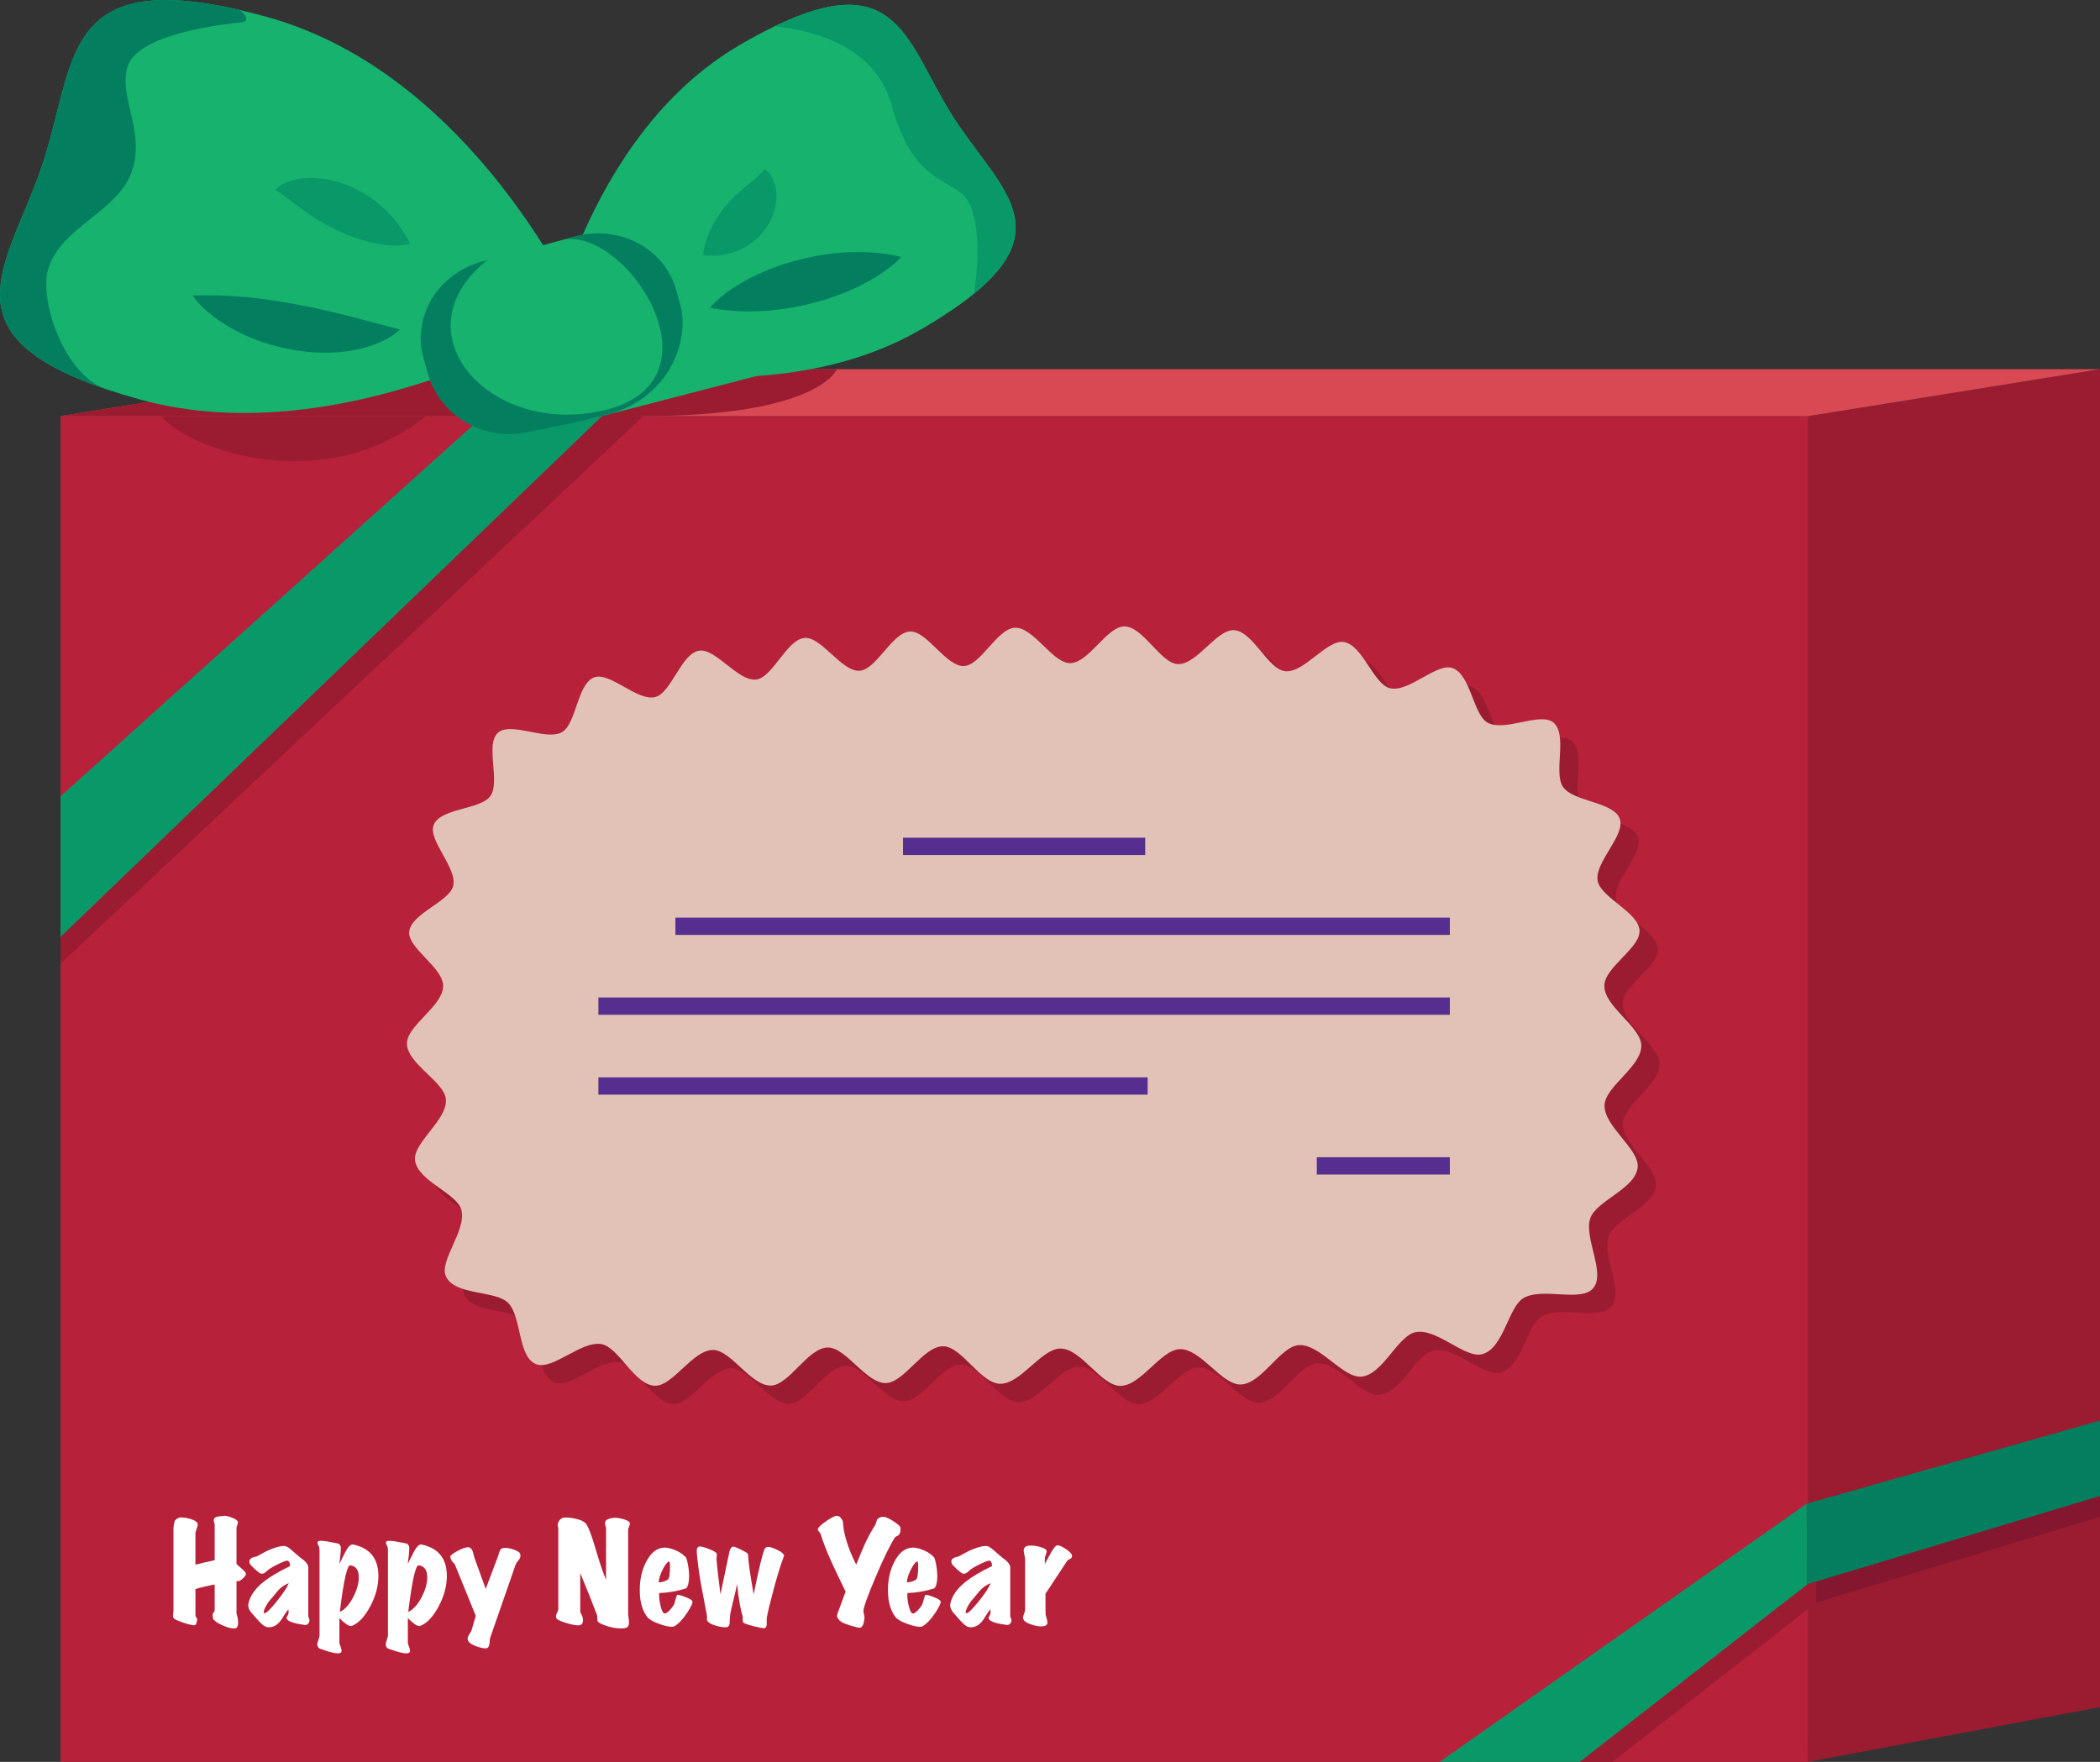 <?xml version="1.0" encoding="UTF-8"?><svg id="Layer_2" xmlns="http://www.w3.org/2000/svg" width="2295.138" height="1925.932" viewBox="0 0 2295.138 1925.932"><rect x="0" y="0" width="2295.138" height="1925.932" fill="#333333" stroke="none"/><defs><style>.cls-1{fill:#d84953;}.cls-1,.cls-2,.cls-3,.cls-4,.cls-5,.cls-6,.cls-7,.cls-8,.cls-9{stroke-width:0px;}.cls-2{fill:#9b1c31;}.cls-3{fill:#b8213a;}.cls-4{fill:#16b26e;}.cls-5{fill:#e2c2b7;}.cls-6{fill:#037f5f;}.cls-7{fill:#84172f;}.cls-8{fill:#fff;}.cls-10{fill:none;stroke:#552e8f;stroke-miterlimit:10;stroke-width:18.907px;}.cls-9{fill:#099969;}</style></defs><g id="Layer_1-2"><polygon class="cls-2" points="2295.138 403.562 2295.138 1866.053 1975.898 1925.932 1975.118 1759.772 1974.898 1712.182 1974.708 1670.702 1974.578 1643.752 1969.018 456.052 1975.898 454.942 1976.448 454.852 2132.078 429.802 2192.048 420.152 2295.138 403.562"/><rect class="cls-3" x="66.138" y="454.852" width="1909.76" height="1471.08"/><polygon class="cls-1" points="2295.138 403.562 1976.448 454.852 66.138 454.852 384.828 403.562 2295.138 403.562"/><path class="cls-2" d="m1762.218,1925.932c53.71-41.92,175.95-137.45,212.9-166.16.27-.2.53-.4.78-.6,4.51-3.5,7.64-5.92,9.09-7.03l-.09-19.96-.32-68.43-8.68,6.11-1.19.84-362.86,255.23h150.37Z"/><polygon class="cls-2" points="703.17 454.852 66.138 1053.592 66.138 900.472 573.24 454.852 703.17 454.852"/><path class="cls-7" d="m2295.138,1575.702v82.52l-309.24,93.24c-.04.02-.34.25-.91.68l-.09-19.96-.32-68.43c1.09-.46,256.45-72.67,310.56-88.05Z"/><path class="cls-2" d="m914.658,403.562s-18.853,51.29-211.488,51.29c-31.482,1.591-129.93,0-129.93,0l164.608-51.29h176.81Z"/><path class="cls-2" d="m603.168,425.142c-9.99,12.89-22.38,22.51-36.19,29.71H66.138l318.69-51.29h200.08l18.26,21.58Z"/><path class="cls-7" d="m275.288,421.192l-78.45,12.62,13.8-15.26s27.33.85,64.65,2.64Z"/><path class="cls-2" d="m467.328,454.852c-.82.24-1.851.13-2.58.71-113.978,90.687-262.62,32.83-287.56,0l.64-.71h289.5Z"/><path class="cls-9" d="m1974.988,1732.142c-16.36,12.48-247.42,193.13-248.45,193.79h-153.12l401.16-282.18.32,68.43.09,19.96Z"/><polygon class="cls-9" points="657.998 454.852 66.138 1024.122 66.138 870.543 528.068 454.852 657.998 454.852"/><path class="cls-6" d="m2295.138,1552.842v82.37l-319.24,96.25c-.04.02-.34.25-.91.68l-.09-19.96-.32-68.43c1.22-.51,319.21-90.42,320.56-90.91Z"/><polygon class="cls-4" points="855.608 403.562 657.998 454.852 528.068 454.852 678.798 403.562 855.608 403.562"/><path class="cls-4" d="m634.013,341.321s-253.647,158.188-480.943,95.391c-13.054-3.607-25.081-7.267-36.157-10.989-.573-.181-1.148-.371-1.717-.58C-64.429,364.179,10.555,287.523,46.565,179.014,83.123,68.82,66.269-34.388,262.125,10.943l.001.009c9.395,2.173,19.29,4.694,29.704,7.567,227.306,62.795,342.183,322.802,342.183,322.802Z"/><path class="cls-4" d="m1064.548,321.021c-14.854,12.128-33.885,25.047-57.864,38.989-172.392,100.249-411.046,25.96-411.046,25.96,0,0,40.862-236.807,213.255-337.056,13.634-7.931,26.234-14.655,37.885-20.274,135.654-65.399,144.122,19.147,194.412,98.25,47.022,73.96,115.277,119.056,23.359,194.129Z"/><path class="cls-9" d="m1064.548,321.021c6.548-43.193,6.176-96.913-15.818-111.424-28.229-18.612-53.996-23.347-74.495-95.36-17.644-61.993-80.703-80.286-127.457-85.596,135.654-65.399,144.122,19.147,194.412,98.25,47.022,73.96,115.277,119.056,23.359,194.129Z"/><path class="cls-6" d="m264.759,24.312c-31.877,3.253-116.532,14.634-125.709,49.74-9.003,34.434,20.261,70.172,4.769,114.088-15.482,43.914-78.795,60.452-91.501,107.329-9.199,33.939,18.029,113.85,62.878,129.674C-64.429,364.179,10.555,287.523,46.565,179.014,83.123,68.82,66.269-34.388,262.125,10.943l.001.009c14.075,11.858,2.632,13.36,2.632,13.36Z"/><path class="cls-9" d="m448.527,266.399c-2.013.832-4.182,1.176-6.24,1.474-2.072.246-4.102.411-6.104.458-3.965.121-7.848-.014-11.554-.327-7.44-.648-14.451-1.881-21.125-3.522-13.366-3.253-25.478-8.048-36.895-13.557-11.417-5.579-22.019-11.917-32.272-19.18-5.155-3.626-10.184-7.437-15.473-11.474-2.643-2.057-5.365-4.062-8.287-6.214-.74-.586-1.475-1.02-2.235-1.569l-2.349-1.623c-1.605-1.121-3.284-2.066-5.148-3.352,1.478-1.541,3.134-2.922,4.878-4.148,1.731-1.088,3.6-2.287,5.473-3.111,1.865-.887,3.849-1.7,5.78-2.341,1.931-.624,3.96-1.213,5.919-1.666,7.936-1.789,15.922-2.181,23.506-1.614,15.239,1.13,29.287,5.553,41.96,11.763,12.702,6.25,24.155,14.309,34.183,24.185,5.024,4.923,9.657,10.352,13.922,16.259,2.139,2.977,4.143,6.057,6.101,9.325,2.008,3.228,3.698,6.584,5.959,10.235Z"/><path class="cls-6" d="m437.227,360.221c-2.027,1.897-4.184,3.567-6.399,5.233-2.241,1.495-4.538,2.991-6.901,4.353-2.356,1.329-4.776,2.48-7.223,3.696-2.445,1.118-4.93,2.111-7.444,3.102-10.049,3.732-20.441,6.125-30.82,7.476-20.808,2.745-41.523,1.503-61.494-2.247-19.989-3.786-39.322-10.229-57.521-19.521-9.097-4.64-17.896-10.068-26.239-16.392-4.164-3.192-8.203-6.61-12.042-10.379-3.82-3.748-7.54-7.771-10.51-12.537,5.568-.134,10.739-.222,15.863-.201,5.101.019,10.139.055,15.079.234,9.898.336,19.561.955,29.061,1.895,19.008,1.83,37.417,4.761,55.584,8.217,9.081,1.738,18.093,3.628,27.081,5.665,8.989,2.009,17.942,4.131,26.948,6.425,9.014,2.254,18.069,4.695,27.4,7.167l29.577,7.813Z"/><path class="cls-9" d="m768.669,278.796c.109-3.728.798-7.027,1.566-10.145.755-3.138,1.716-6.004,2.679-8.778,1.99-5.49,4.245-10.373,6.642-14.802,4.779-8.882,10.06-16.043,15.479-22.33,5.463-6.299,11.09-11.477,17.504-16.716,3.205-2.658,6.698-5.353,10.542-8.65.998-.816,1.996-1.687,2.966-2.6,1.01-.91,2.082-1.876,3.132-2.898 1-1.026,2.204-2.109,3.305-3.269,1.144-1.16,2.278-2.392,3.676-3.726,1.449,1.172,2.633,2.447,3.828,3.793,1.109,1.346,2.073,2.764,2.968,4.242,1.769,2.949,3.061,6.121,3.983,9.378,1.815,6.523,2.067,13.378,1.14,19.852-.894,6.5-2.934,12.659-5.669,18.205-2.738,5.561-6.163,10.572-10.038,14.986-7.781,8.822-17.195,15.399-27.735,19.448-5.265,2.041-10.842,3.424-16.733,4.133-2.976.327-5.968.545-9.148.514-3.158-.001-6.395-.179-10.086-.635Z"/><path class="cls-6" d="m776.035,336.504c1.593-2.077,3.352-3.936,5.166-5.822,1.83-1.773,3.676-3.458,5.586-5.071,3.819-3.311,7.696-6.149,11.678-8.945,7.945-5.442,16.114-10.158,24.425-14.251,16.62-8.221,33.791-14.214,51.298-18.673,17.516-4.406,35.392-7.218,53.73-8.015,9.167-.413,18.458-.268,27.904.478,4.707.362,9.517.968,14.319,1.692,2.401.342,4.86.822,7.305,1.284,2.449.508,4.92.994,7.503,1.728-3.508,3.922-7.35,7.273-11.211,10.329-3.885,3.115-7.815,5.911-11.821,8.566-8.004,5.24-16.183,9.803-24.494,13.774-16.618,7.973-33.717,13.859-51.155,18.23-17.441,4.339-35.202,7.217-53.427,8.197-9.111.51-18.333.514-27.726-.017-9.44-.558-18.814-1.636-29.079-3.483Z"/><path class="cls-4" d="m689.84,435.092c-3.44,1.373-7.008,2.566-10.681,3.55l-91.236,24.508-10.603,2.848c-48.155,12.939-97.388-13.216-109.96-58.434l-4.592-16.497c-12.581-45.216,16.268-92.354,64.422-105.293l5.388-1.447,84.585-22.724,11.865-3.184c48.155-12.939,97.38,13.227,109.959,58.434l4.593,16.497c11.614,41.767-12.11,85.167-53.741,101.743Z"/><path class="cls-6" d="m743.581,333.349l-4.593-16.497c-12.579-45.208-61.805-71.373-109.959-58.434l-11.865,3.184c73.436-10.407,185.935,170.743,23.145,190.42-115.773,13.994-201.638-92.95-107.73-167.695l-5.388,1.447c-48.155,12.939-77.003,60.077-64.422,105.293l4.593,16.497c12.572,45.218,58.586,74.703,107.516,65.1,77.217-15.156,70.167-15.514,70.168-15.516,85.132-11.799,109.573-84.11,98.537-123.798Z"/><path class="cls-8" d="m268.774,1720.533c-.095,1.319-1.2,2.942-3.317,4.869-2.117,1.929-3.648,2.893-4.587,2.893-1.319,0-2.117.049-2.399.141v35.564c0-.282.47,1.46,1.411,5.222.847,6.02.142,9.548-2.117,10.585-.472.187-1.177.282-2.117.282-3.294,0-7.528-1.178-12.701-3.528-5.552-2.448-8.939-4.891-10.161-7.338-.095-.847-.236-2.117-.423-3.811-.19-.657.141-1.553.988-2.681.847-1.129,1.27-1.835,1.27-2.117v-28.508c-1.788.19-5.316.895-10.585,2.117-5.271,1.224-8.75,2.166-10.444,2.822v28.649c0,.659.304,1.436.917,2.329.611.895.963,1.576,1.058,2.046-.377,1.506-.705,2.964-.988,4.375-.282,1.034-.8,1.694-1.552,1.976-1.507.565-5.716-.306-12.631-2.611-6.915-2.304-10.563-4.163-10.938-5.574-.282-1.034-.377-2.163-.282-3.387.282-1.881.423-3.198.423-3.952v-90.323c0-1.504.423-4.093,1.27-7.762.187-.94,1.786-2.258,4.798-3.952.188-.093.706-.141,1.552-.141,3.48,0,7.149.564,11.008,1.694,4.986,1.506,7.621,3.482,7.903,5.928.092.847-.306,2.448-1.2,4.798-.895,2.353-1.341,3.952-1.341,4.798v34.436c6.397-1.599,13.407-3.246,21.028-4.939,0-26.061,0-39.185,0-39.375,0-.188-.211-.893-.635-2.117-.423-1.222-.542-2.21-.352-2.964.469-1.694,2.022-2.774,4.657-3.246,1.976-.282,3.952-.516,5.928-.705,2.068-.282,5.103.331,9.103,1.835,3.998,1.506,6.231,3.105,6.704,4.798.187.755,0,1.742-.565,2.964-.659,1.601-.988,2.917-.988,3.952v38.952c.47.564,2.681,2.589,6.633,6.069,2.54,2.258,3.762,3.905,3.67,4.939Z"/><path class="cls-8" d="m338.208,1771.763c-.095,1.319-.659,2.446-1.693,3.387-1.037.939-2.212,1.316-3.528,1.129-11.667-1.601-18.159-3.811-19.476-6.633-.19-.375-.282-.752-.282-1.129,0-.469.212-.988.635-1.552.423-.565.681-1.058.776-1.482.092-.423.282-.822.564-1.2.188-.752.234-2.399.141-4.939-1.129.847-2.822,3.104-5.08,6.774-2.353,4.047-4.423,6.869-6.21,8.468-3.013,2.823-6.446,4.234-10.302,4.234-2.258,0-4.47-.895-6.633-2.681-1.037-.847-2.872-2.681-5.504-5.504-4.516-5.08-6.964-7.854-7.339-8.326-1.976-2.633-2.963-5.127-2.963-7.479,0-.752.093-1.504.282-2.258,1.786-8.278,7.339-16.135,16.653-23.569,6.774-5.362,16.371-11.054,28.79-17.076,0-3.01-.754-4.94-2.258-5.786-.942-.564-4.234.494-9.879,3.175-5.645,2.681-9.597,4.963-11.855,6.845-.754.754-1.976,1.788-3.669,3.104-1.601.942-3.059,1.224-4.376.847-1.036-.282-3.246-1.976-6.633-5.081-3.387-3.104-5.221-5.173-5.504-6.21-.754-2.54.046-4.516,2.399-5.927.093-.093,1.976-.657,5.645-1.693,3.48-1.881,6.962-3.762,10.444-5.645,7.338-3.48,13.548-5.363,18.629-5.645,2.163-.092,4.609,1.037,7.338,3.387,2.446,2.166,4.916,4.304,7.409,6.421,2.492,2.117,5.057,4.164,7.692,6.139,3.01,2.635,4.516,5.176,4.516,7.621v53.347c.939,2.448,1.362,4.093,1.27,4.939Zm-22.581-41.21c-4.611,1.788-8.562,4.516-11.854,8.185-2.448,3.012-4.893,5.976-7.339,8.891-1.976,1.976-3.835,4.54-5.574,7.691-1.742,3.154-2.611,5.483-2.611,6.986,0,.755.282,1.129.847,1.129,1.976,0,6.397-4.256,13.266-12.772,6.867-8.514,11.29-15.217,13.266-20.111Z"/><path class="cls-8" d="m385.909,1776.702c-.942.47-1.835.706-2.682.706-2.448,0-6.54-2.872-12.278-8.609v27.238c.092.752.516,2.093,1.27,4.022.752,1.927,1.129,3.363,1.129,4.305,0,1.976-1.318,2.963-3.951,2.963-2.353,0-5.786-.659-10.302-1.976-2.73-.847-5.458-1.742-8.185-2.681-2.353-.659-3.718-2.117-4.093-4.375-.19-.942.163-2.776,1.058-5.504.893-2.73,1.341-4.282,1.341-4.657v-91.875c0-3.104-.236-5.08-.706-5.928-1.411-2.351-1.835-3.998-1.27-4.939.375-.752,1.599-1.129,3.67-1.129,2.163,0,5.409.424,9.737,1.27,4.986,1.036,7.668,1.553,8.044,1.553,1.599.19,2.823,1.318,3.67,3.387.093.283.141.942.141,1.976,0,3.859-.564,9.597-1.694,17.218,2.258-4.516,4.516-8.984,6.775-13.408,3.009-5.738,5.786-8.373,8.326-7.903,18.439,3.859,27.661,15.337,27.661,34.436,0,10.821-2.893,21.712-8.68,32.672-5.786,10.961-12.115,18.042-18.981,21.239Zm-3.105-65.625c-3.387-.375-7.197,16.607-11.432,50.948,5.269-2.35,10.043-7.526,14.325-15.524,4.28-7.996,6.422-15.429,6.422-22.298,0-7.996-3.105-12.371-9.315-13.125Z"/><path class="cls-8" d="m460.708,1776.702c-.942.47-1.835.706-2.682.706-2.448,0-6.54-2.872-12.278-8.609v27.238c.093.752.516,2.093,1.27,4.022.752,1.927,1.129,3.363,1.129,4.305,0,1.976-1.318,2.963-3.951,2.963-2.353,0-5.786-.659-10.302-1.976-2.73-.847-5.458-1.742-8.185-2.681-2.353-.659-3.718-2.117-4.093-4.375-.19-.942.163-2.776,1.058-5.504.893-2.73,1.341-4.282,1.341-4.657v-91.875c0-3.104-.236-5.08-.706-5.928-1.411-2.35-1.835-3.998-1.27-4.939.375-.752,1.599-1.129,3.67-1.129,2.163,0,5.409.424,9.737,1.27,4.986,1.036,7.668,1.552,8.044,1.552,1.599.19,2.823,1.318,3.67,3.387.092.283.141.942.141,1.976,0,3.859-.564,9.597-1.694,17.218,2.258-4.516,4.516-8.984,6.775-13.408,3.009-5.738,5.786-8.373,8.327-7.903,18.439,3.859,27.661,15.337,27.661,34.436,0,10.821-2.893,21.712-8.68,32.672-5.786,10.961-12.115,18.042-18.981,21.239Zm-3.105-65.625c-3.387-.375-7.197,16.607-11.432,50.948,5.269-2.351,10.043-7.526,14.325-15.524,4.28-7.996,6.422-15.429,6.422-22.299,0-7.996-3.105-12.371-9.315-13.125Z"/><path class="cls-8" d="m568.53,1698.516c.187.754.282,1.46.282,2.117,0,1.601-.706,3.246-2.117,4.94-1.789,2.165-2.823,3.67-3.105,4.516l-28.084,80.867c-.19,1.881-.377,3.762-.565,5.645-.377,3.01-1.318,4.704-2.822,5.081-.472.092-.988.141-1.553.141-2.54,0-5.694-.684-9.455-2.047-3.765-1.365-6.376-2.73-7.833-4.093-1.459-1.365-2.187-2.801-2.187-4.304,0-1.319.657-3.034,1.976-5.151,1.316-2.118,2.068-3.458,2.258-4.023l4.657-15.948-22.863-56.169c-.19-.375-1.037-1.316-2.54-2.822-1.224-1.222-2.024-3.105-2.4-5.645-.19-1.129,2.28-3.127,7.41-5.998,5.127-2.868,9.149-4.304,12.066-4.304.752,0,1.363.141,1.835.423,1.504.847,2.633,2.448,3.387,4.798.47,2.071.988,4.093,1.553,6.069l12.419,34.294,13.267-35.282c.564-1.881,1.175-3.762,1.835-5.645.657-1.881,1.645-3.056,2.963-3.528.847-.282,1.881-.423,3.105-.423,3.104,0,6.538.73,10.302,2.188,3.761,1.459,5.832,2.893,6.21,4.304Z"/><path class="cls-8" d="m688.347,1665.069c0,1.037-.19,2.024-.564,2.964-.659,1.601-1.083,2.871-1.27,3.81v93.145c0-.282.234,1.459.706,5.221.564,4.326,0,7.149-1.694,8.468-1.694,1.316-5.504,1.694-11.432,1.129-3.387-.282-7.292-1.178-11.713-2.681-5.74-1.789-8.892-3.67-9.456-5.645.093-1.316-.049-3.339-.423-6.069-5.271-13.923-11.385-29.214-18.347-45.867v41.774c0,.754.329,1.742.988,2.963.847,1.601,1.27,2.448,1.27,2.541.47,1.411.705,2.822.705,4.234,0,3.761-1.693,5.645-5.08,5.645-3.295,0-7.952-.942-13.972-2.822-5.645-1.881-8.845-3.339-9.597-4.375-1.129-1.504-1.129-3.433,0-5.786,1.129-2.351,1.694-3.811,1.694-4.375v-88.488c0-.564-.141-1.411-.423-2.54-.282-1.129-.331-2.022-.141-2.682.939-3.197,2.774-5.362,5.504-6.492.469-.187,1.503-.282,3.104-.282,3.67,0,7.431.472,11.291,1.411,4.986,1.129,8.468,2.73,10.444,4.798,2.633,2.822,6.069,11.432,10.302,25.827,5.173,17.689,9.22,29.637,12.137,35.846v-55.464c0-.752-.19-1.81-.565-3.175-.377-1.363-.564-2.421-.564-3.175,0-.564.093-1.081.282-1.552.47-1.599,2.258-2.774,5.363-3.528,2.446-.657,4.798-.893,7.056-.706,2.163.19,4.75.706,7.762,1.553,4.326,1.319,6.538,2.776,6.633,4.375Z"/><path class="cls-8" d="m756.651,1750.17c.847,1.411-.988,5.599-5.504,12.561-4.893,7.433-9.691,12.465-14.395,15.101-.565.282-1.411.423-2.54.423-3.67,0-8.468-1.129-14.395-3.387-6.305-2.258-10.444-4.703-12.42-7.338-5.458-7.057-8.185-16.841-8.185-29.355,0-11.855,2.399-22.299,7.197-31.331,5.174-9.879,11.76-14.911,19.758-15.101,2.915-.092,6.443.659,10.585,2.258,5.08,1.976,9.266,4.657,12.56,8.044.847.847,1.645,3.387,2.399,7.621.94,4.516,1.411,8.939,1.411,13.266,0,6.399-1.037,10.821-3.105,13.267-9.691,3.104-19.571,4.847-29.637,5.221-.19,4.611.375,9.456,1.694,14.536,1.316,5.081,2.681,7.67,4.093,7.762,1.881.095,4.139-1.457,6.774-4.657,2.35-2.728,3.811-5.032,4.375-6.916.657-2.822,1.553-5.737,2.681-8.75,1.504-.187,4.468.564,8.892,2.258,4.421,1.694,7.008,3.2,7.762,4.516Zm-25.121-43.185c-1.601-.187-3.835,2.353-6.704,7.621-2.871,5.271-4.54,10.302-5.009,15.101,4.234-.188,7.62-1.222,10.161-3.105,1.504-1.129,2.259-5.832,2.259-14.113,0-3.48-.236-5.314-.706-5.504Z"/><path class="cls-8" d="m856.994,1700.351c-4.423,11.855-8.846,26.486-13.266,43.892-4.047,15.337-5.975,24.087-5.786,26.25v5.222c-.095,2.446-.942,3.811-2.541,4.093-1.318.187-5.362-.564-12.137-2.258-7.056-1.789-10.819-3.246-11.289-4.375-.189-.47-.283-2.633-.283-6.492-2.538-7.713-4.563-19.427-6.067-35.141-.472,2.635-2.071,9.504-4.798,20.605-2.071,8.281-3.105,13.644-3.105,16.089-.094,1.976-.189,3.906-.283,5.786-.189,2.633-1.083,4.185-2.681,4.657-.375.093-.988.141-1.833.141-3.389,0-7.153-.659-11.291-1.976-4.893-1.506-7.811-3.338-8.75-5.504-.282-.565-.352-1.363-.211-2.399.141-1.034.07-2.305-.212-3.811-1.976-10.443-3.952-20.838-5.928-31.189-1.976-10.819-3.528-21.734-4.657-32.742-.282-3.01-.423-4.704-.423-5.081,0-3.857,1.222-5.738,3.67-5.645,2.068.095,5.455,1.083,10.161,2.964,5.08,2.07,7.762,3.718,8.044,4.939.187.659.093,2.682-.283,6.069.565,7.246,2.022,20.041,4.374,38.387l9.739-46.432c.751-3.387,2.209-5.314,4.374-5.786.753-.093,3.598,1.058,8.539,3.458,4.939,2.399,7.408,4.022,7.408,4.869.47,8.844,2.541,23.476,6.21,43.891,5.551-27.097,9.267-42.808,11.149-47.137.753-3.574,2.633-5.127,5.646-4.657,2.257.282,5.222,1.318,8.892,3.105,4.42,2.071,6.961,4.141,7.62,6.21Z"/><path class="cls-8" d="m984.01,1669.726c.564,4.893-.564,7.998-3.387,9.315-1.601.754-2.353,1.129-2.257,1.129-5.458,8.375-12.655,23.099-21.593,44.174-8.376,19.948-12.75,31.943-13.125,35.987-.095.755.093,2.071.564,3.952.47,1.883.657,3.436.564,4.658-.564,6.397-2.165,9.83-4.798,10.302-1.319.187-4.586-.518-9.808-2.117-5.222-1.601-8.728-2.964-10.514-4.093-3.2-2.259-4.798-4.517-4.798-6.775,0-1.129.328-2.399.988-3.811,1.316-3.669,4.092-11.195,8.326-22.581-7.81-16.088-13.078-27.189-15.805-33.306-5.458-12.23-9.315-22.25-11.573-30.06-.19-.47-.73-1.175-1.623-2.117-.896-.94-1.341-1.786-1.341-2.541,0-1.411,1.833-3.528,5.503-6.351,7.809-6.02,13.171-8.842,16.089-8.468,1.504.19,2.869,1.178,4.093,2.964,1.034,1.411,1.645,2.681,1.835,3.81,0,1.789.282,4.658.847,8.609,2.163,11.667,6.679,24.322,13.548,37.963,5.268-12.889,8.231-19.992,8.892-21.31,3.575-7.996,7.621-15.476,12.137-22.44.374-1.504,1.034-3.433,1.975-5.786,1.882-2.163,4.421-3.057,7.621-2.681,2.259.282,5.716,1.929,10.373,4.939,4.658,3.013,7.079,5.222,7.269,6.633Z"/><path class="cls-8" d="m1027.901,1750.17c.847,1.411-.988,5.599-5.504,12.561-4.893,7.433-9.691,12.465-14.395,15.101-.564.282-1.411.423-2.541.423-3.67,0-8.468-1.129-14.395-3.387-6.305-2.258-10.444-4.703-12.419-7.338-5.458-7.057-8.185-16.841-8.185-29.355,0-11.855,2.399-22.299,7.197-31.331,5.174-9.879,11.761-14.911,19.758-15.101,2.915-.092,6.443.659,10.585,2.258,5.08,1.976,9.266,4.657,12.56,8.044.848.847,1.646,3.387,2.4,7.621.938,4.516,1.411,8.939,1.411,13.266,0,6.399-1.037,10.821-3.105,13.267-9.691,3.104-19.571,4.847-29.637,5.221-.19,4.611.375,9.456,1.693,14.536,1.316,5.081,2.681,7.67,4.093,7.762,1.881.095,4.139-1.457,6.773-4.657,2.352-2.728,3.811-5.032,4.375-6.916.658-2.822,1.553-5.737,2.681-8.75,1.504-.187,4.467.564,8.892,2.258,4.421,1.694,7.008,3.2,7.762,4.516Zm-25.121-43.185c-1.601-.187-3.834,2.353-6.703,7.621-2.872,5.271-4.54,10.302-5.01,15.101,4.234-.188,7.621-1.222,10.161-3.105,1.504-1.129,2.259-5.832,2.259-14.113,0-3.48-.236-5.314-.706-5.504Z"/><path class="cls-8" d="m1105.38,1771.763c-.096,1.319-.66,2.446-1.694,3.387-1.036.939-2.211,1.316-3.528,1.129-11.667-1.601-18.16-3.811-19.476-6.633-.189-.375-.282-.752-.282-1.129,0-.469.212-.988.636-1.552.423-.565.68-1.058.775-1.482.093-.423.283-.822.566-1.2.186-.752.234-2.399.141-4.939-1.129.847-2.823,3.104-5.08,6.774-2.353,4.047-4.424,6.869-6.21,8.468-3.012,2.823-6.445,4.234-10.302,4.234-2.257,0-4.469-.895-6.633-2.681-1.036-.847-2.87-2.681-5.504-5.504-4.516-5.08-6.964-7.854-7.338-8.326-1.976-2.633-2.965-5.127-2.965-7.479,0-.752.093-1.504.282-2.258,1.786-8.278,7.339-16.135,16.654-23.569,6.773-5.362,16.371-11.054,28.79-17.076,0-3.01-.755-4.94-2.259-5.786-.941-.564-4.234.494-9.879,3.175-5.646,2.681-9.598,4.963-11.855,6.845-.755.754-1.976,1.788-3.67,3.104-1.601.942-3.059,1.224-4.376.847-1.035-.282-3.246-1.976-6.633-5.081-3.387-3.104-5.222-5.173-5.504-6.21-.753-2.54.047-4.516,2.399-5.927.093-.093,1.976-.657,5.646-1.693,3.479-1.881,6.961-3.762,10.443-5.645,7.339-3.48,13.549-5.363,18.63-5.645,2.163-.093,4.608,1.037,7.339,3.387,2.445,2.166,4.914,4.304,7.409,6.421,2.491,2.117,5.056,4.164,7.691,6.139,3.009,2.635,4.516,5.176,4.516,7.621v53.347c.94,2.448,1.362,4.093,1.27,4.939Zm-22.581-41.21c-4.611,1.788-8.562,4.516-11.855,8.185-2.448,3.012-4.893,5.976-7.338,8.891-1.976,1.976-3.836,4.54-5.576,7.691-1.742,3.154-2.61,5.483-2.61,6.986,0,.755.282,1.129.847,1.129,1.975,0,6.397-4.256,13.266-12.772,6.867-8.514,11.291-15.217,13.266-20.111Z"/><path class="cls-8" d="m1171.567,1700.069c.374,1.506-.142,2.73-1.552,3.67-1.13.564-2.213,1.177-3.247,1.835-5.927,9.032-13.971,21.218-24.133,36.553,0,14.96.046,22.675.142,23.145.092.472.444,1.671,1.058,3.599.61,1.929.917,3.458.917,4.587,0,1.786-.8,3.01-2.399,3.669-1.037.469-2.448.706-4.234.706-3.576,0-7.528-.801-11.855-2.399-5.457-1.881-8.185-4.28-8.185-7.198,0-.847.375-2.209,1.129-4.093.752-1.881,1.13-3.433,1.13-4.657v-55.887c-1.037-5.268-1.553-7.996-1.553-8.185,0-2.916,1.316-4.75,3.952-5.504,1.129-.282,2.491-.423,4.092-.423,3.293,0,6.75.543,10.373,1.623,3.621,1.083,5.762,2.236,6.422,3.458.188.377.282.847.282,1.411,0,.472-.66,2.73-1.976,6.774v6.775c2.259-4.044,4.467-8.091,6.633-12.137,2.916-5.081,5.082-7.762,6.492-8.044,2.068-.375,5.222.847,9.456,3.67,4.234,2.822,6.584,5.176,7.057,7.056Z"/><path class="cls-2" d="m1112.946,1532.633c-21.595-.591-41.878-40.9-62.185-41.016-21.671-.124-42.491,39.978-62.727,40.221-21.76.261-43.408-39.31-63.551-38.839-21.877.512-41.86,41.07-61.881,41.556-22.044.535-43.607-39.025-63.471-38.884-22.28.159-43.928,39.931-63.561,39.087-22.535-.969-39.364-42.508-58.556-45.556-22.352-3.55-53.355,29.415-71.4,21.854-19.88-8.329-15.415-52.133-30.38-66.964-13.871-13.746-57.823-7.822-67.742-28.571-8.143-17.034,22.451-50.127,16.812-72.718-4.624-18.523-47.66-31.555-50.689-54.276-2.564-19.23,35.212-43.987,33.738-66.498-1.284-19.61-42.115-38.766-42.606-61.045-.437-19.84,39.429-41.059,39.596-63.14.153-20.185-38.821-41.286-37.109-59.274,1.921-20.182,44.262-32.83,48.133-50.423,4.352-19.782-28.131-49.805-21.328-66.562,7.515-18.513,51.502-16.365,61.985-31.526,11.02-15.938-6.035-56.471,8.239-69.109,14.023-12.415,52.662,9.073,69.8-.554,16.013-8.995,16.672-53.063,35.383-59.956,17.146-6.316,47.146,26.364,66.541,21.556,17.767-4.404,28.312-47.358,47.954-50.695,18.117-3.078,42.724,33.837,62.426,31.511,18.327-2.163,33.337-43.826,53.026-45.462,18.459-1.534,40.361,37.034,60.011,35.862,18.55-1.107,35.553-42.019,55.159-42.889,18.615-.826,39.293,38.404,58.855,37.718,18.667-.654,36.459-41.24,55.984-41.829,20.411-.617,41.058,38.943,60.238,38.696,20.48-.263,40.171-40.314,59.292-40.162,20.554.163,39.512,40.553,58.552,41.187,20.632.687,42.353-38.299,61.277-37.071,20.709,1.345,37.025,42.857,55.781,44.836,20.772,2.191,45.621-34.875,64.121-31.926,20.788,3.313,32.471,46.321,50.566,50.563,20.677,4.847,50.753-28.084,68.172-22.065,20.225,6.989,22.534,51.372,38.768,59.876,18.926,9.915,57.43-12.197,71.569-.323,15.957,13.4-.279,54.631,10.507,70.379,11.247,16.42,55.285,16.039,62.004,34.837,6.482,18.136-27.457,47.283-24.169,67.471,3.068,18.843,44.672,34.231,45.801,54.727,1.052,19.113-38.532,40.065-38.483,60.507.055,22.917,40.283,44.549,40.427,65.308.161,23.132-39.779,44.691-40.183,65.237-.461,23.411,38.362,47.717,36.181,67.911-2.532,23.437-45.452,36.336-51.834,55.655-7.096,21.484,17.232,59.621,3.227,76.316-13.085,15.598-54.718-1.16-75.744,10.527-17.073,9.489-21.573,54.361-44.984,61.426-18.928,5.713-49.373-28.181-73.028-23.97-19.815,3.527-35.74,46.117-59.209,48.638-20.296,2.18-45.402-35.855-68.644-34.397-20.588,1.291-40.474,42.255-63.522,42.999-20.782.672-43.45-38.863-66.338-38.621-20.917.222-42.632,40.266-65.389,40.14-21.019-.116-42.374-40.374-65.026-40.777-21.099-.375-43.821,39.116-66.387,38.499Z"/><path class="cls-5" d="m1092.946,1512.633c-21.595-.591-41.878-40.9-62.185-41.016-21.671-.124-42.491,39.978-62.727,40.221-21.76.261-43.408-39.31-63.551-38.839-21.877.512-41.86,41.07-61.881,41.556-22.044.535-43.607-39.025-63.471-38.884-22.28.159-43.928,39.931-63.561,39.087-22.535-.969-39.364-42.508-58.556-45.556-22.352-3.55-53.355,29.415-71.4,21.854-19.88-8.329-15.415-52.133-30.38-66.964-13.871-13.746-57.823-7.822-67.742-28.571-8.143-17.034,22.451-50.127,16.812-72.718-4.624-18.523-47.66-31.555-50.689-54.276-2.564-19.23,35.212-43.987,33.738-66.498-1.284-19.61-42.115-38.766-42.606-61.045-.437-19.84,39.429-41.059,39.596-63.14.153-20.185-38.821-41.286-37.109-59.274,1.921-20.182,44.262-32.83,48.133-50.423,4.352-19.782-28.131-49.805-21.328-66.562,7.515-18.513,51.502-16.365,61.985-31.526,11.02-15.938-6.035-56.471,8.239-69.109,14.023-12.415,52.662,9.073,69.8-.554,16.013-8.995,16.672-53.063,35.383-59.956,17.146-6.316,47.146,26.364,66.541,21.556,17.767-4.404,28.312-47.358,47.954-50.695,18.117-3.078,42.724,33.837,62.426,31.511,18.327-2.163,33.337-43.826,53.026-45.462,18.459-1.534,40.361,37.034,60.011,35.862,18.55-1.107,35.553-42.019,55.159-42.889,18.615-.826,39.293,38.404,58.855,37.718,18.667-.654,36.459-41.24,55.984-41.829,20.411-.617,41.058,38.943,60.238,38.696,20.48-.263,40.171-40.314,59.292-40.162,20.554.163,39.512,40.553,58.552,41.187,20.632.687,42.353-38.299,61.277-37.071,20.709,1.345,37.025,42.857,55.781,44.836,20.772,2.191,45.621-34.875,64.121-31.926,20.788,3.313,32.471,46.321,50.566,50.563,20.677,4.847,50.753-28.084,68.172-22.065,20.225,6.989,22.534,51.372,38.768,59.876,18.926,9.915,57.43-12.197,71.569-.323,15.957,13.4-.279,54.631,10.507,70.379,11.247,16.42,55.285,16.039,62.004,34.837,6.482,18.136-27.457,47.283-24.169,67.471,3.068,18.843,44.672,34.231,45.801,54.727,1.052,19.113-38.532,40.065-38.483,60.507.055,22.917,40.283,44.549,40.427,65.308.161,23.132-39.779,44.691-40.183,65.237-.461,23.411,38.362,47.717,36.181,67.911-2.532,23.437-45.452,36.336-51.834,55.655-7.096,21.484,17.232,59.621,3.227,76.316-13.085,15.598-54.718-1.16-75.744,10.527-17.073,9.489-21.573,54.361-44.984,61.426-18.928,5.713-49.373-28.181-73.028-23.97-19.815,3.527-35.74,46.117-59.209,48.638-20.296,2.18-45.402-35.855-68.644-34.397-20.588,1.291-40.474,42.255-63.522,42.999-20.782.672-43.45-38.863-66.338-38.621-20.917.222-42.632,40.266-65.389,40.14-21.019-.116-42.374-40.374-65.026-40.777-21.099-.375-43.821,39.116-66.387,38.499Z"/><line class="cls-10" x1="986.934" y1="925.208" x2="1251.637" y2="925.208"/><line class="cls-10" x1="738.18" y1="1012.518" x2="1584.572" y2="1012.518"/><line class="cls-10" x1="654" y1="1099.828" x2="1584.572" y2="1099.828"/><line class="cls-10" x1="654" y1="1187.138" x2="1254.284" y2="1187.138"/><line class="cls-10" x1="1439.177" y1="1274.448" x2="1584.572" y2="1274.448"/></g></svg>
